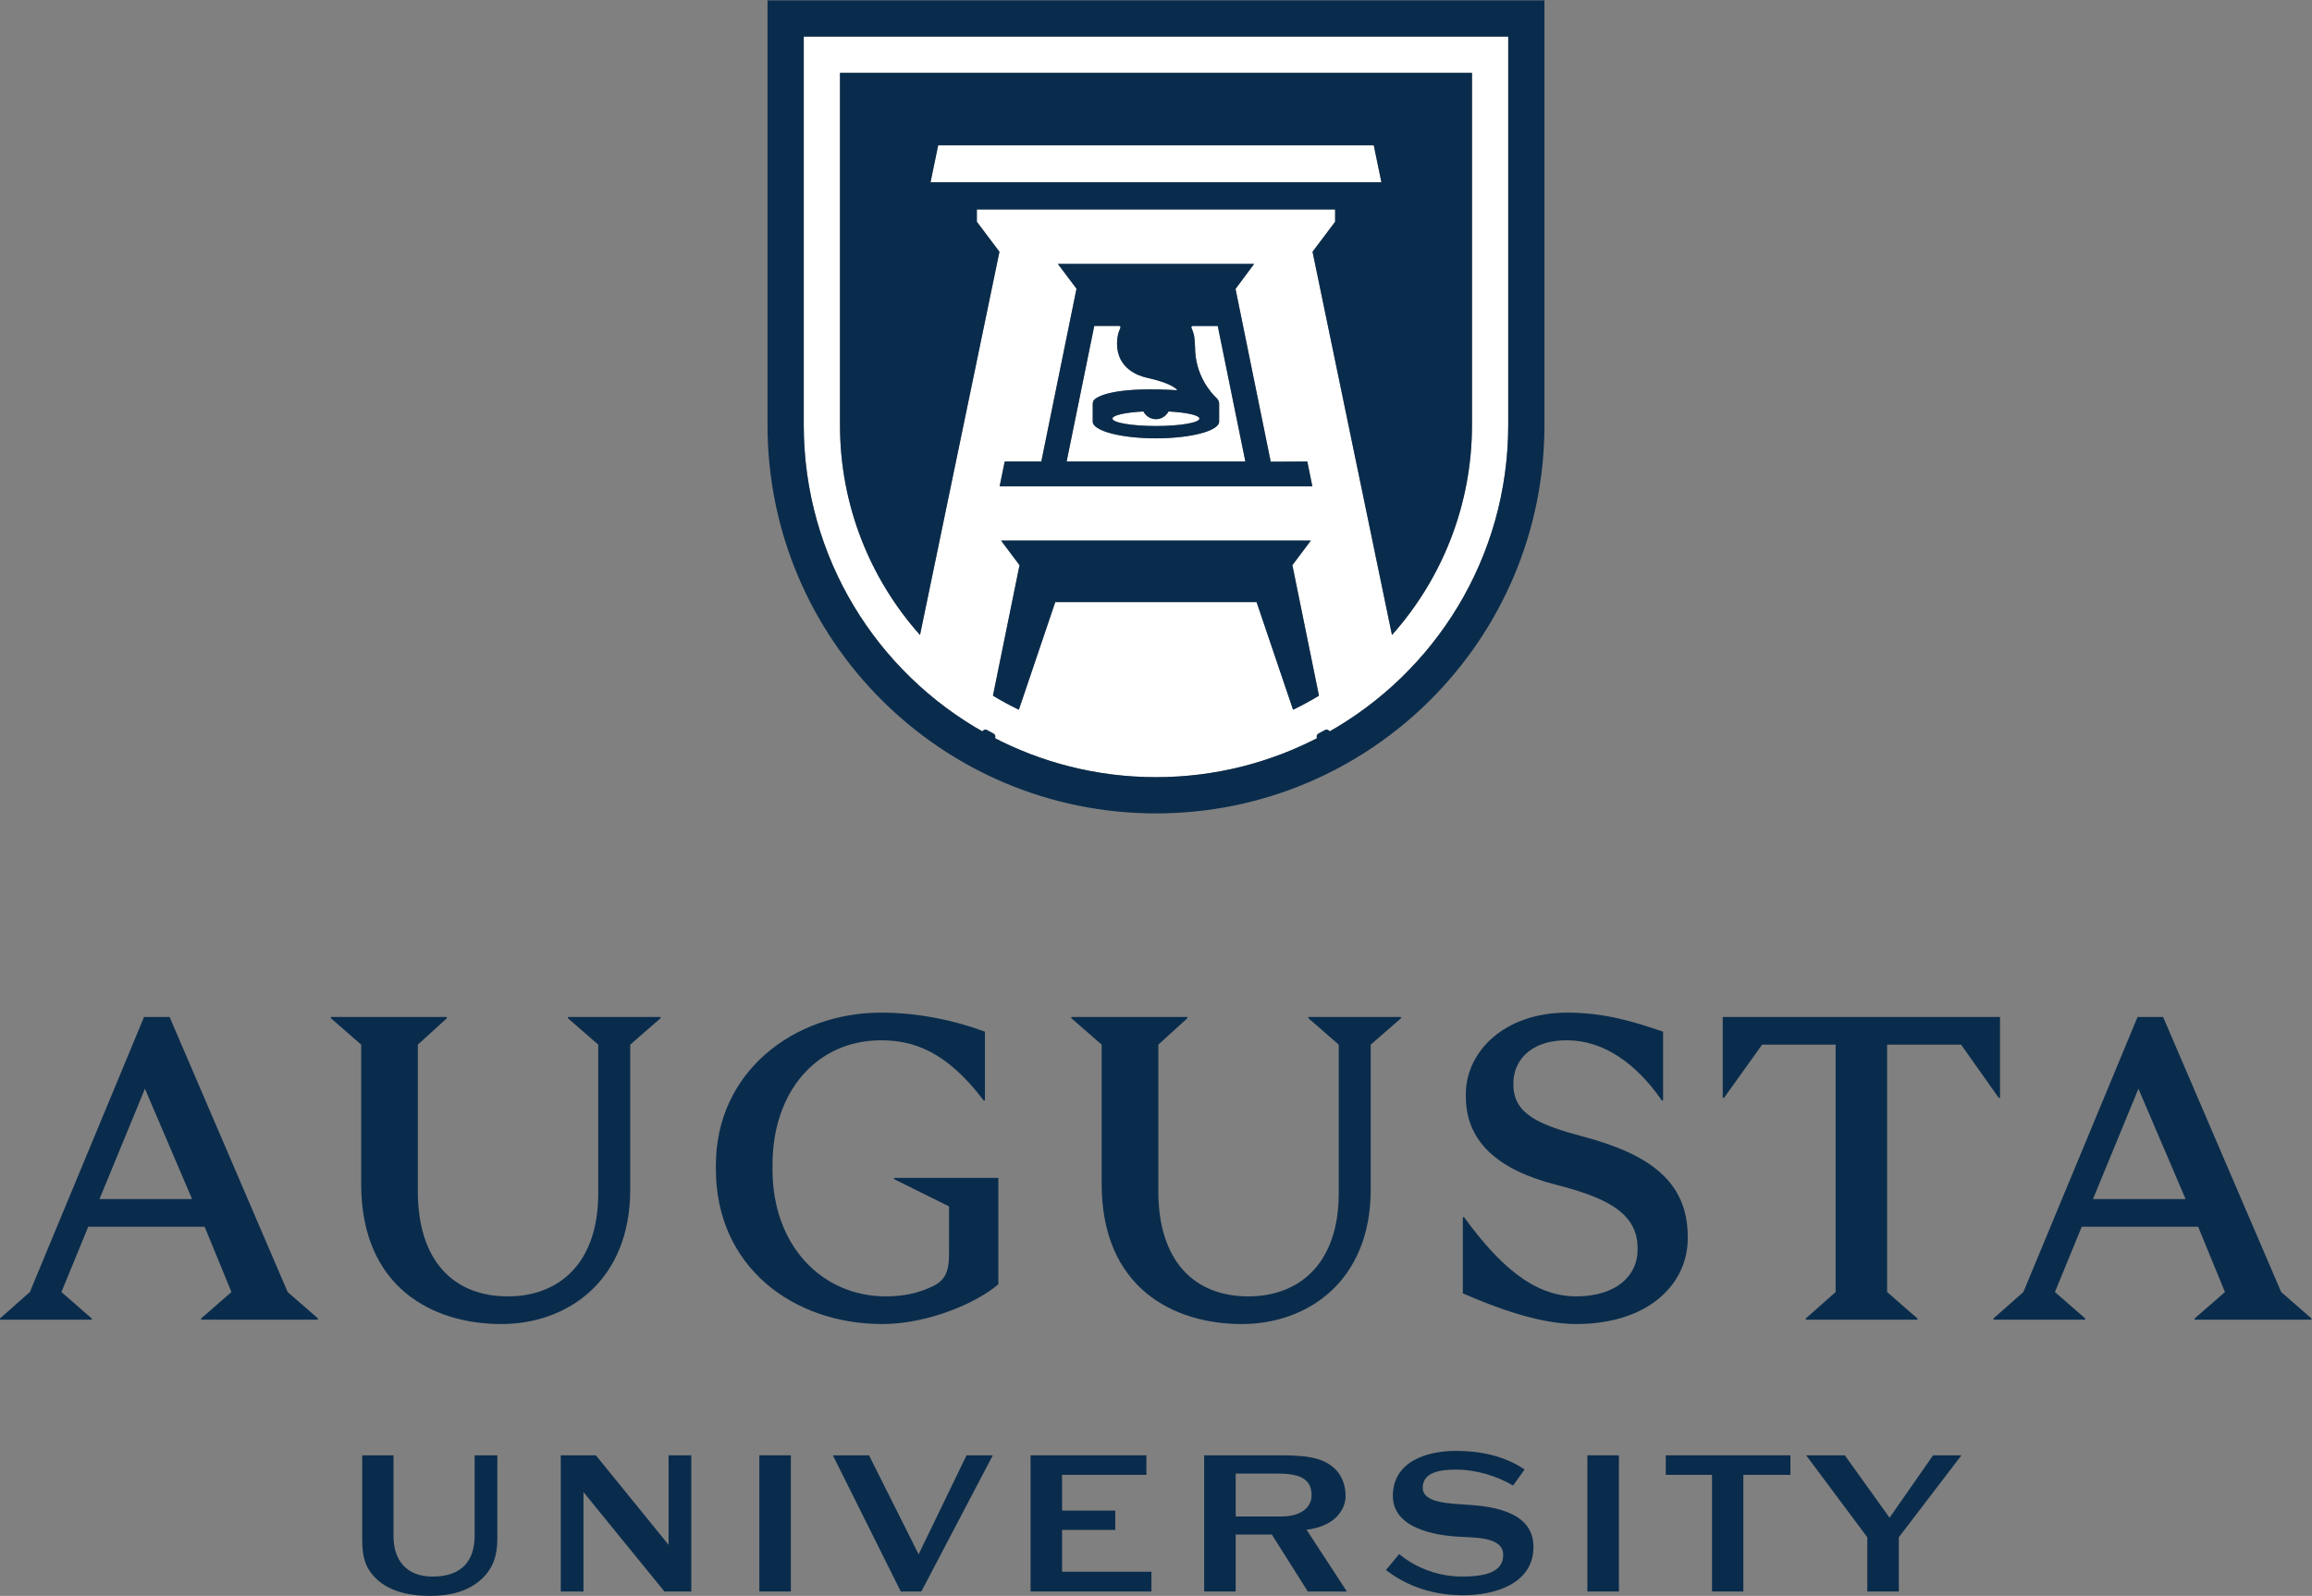 <?xml version="1.0" encoding="UTF-8"?>
<svg version="1.1" viewBox="0 0 326.89 225.67" xml:space="preserve" xmlns="http://www.w3.org/2000/svg" xmlns:cc="http://creativecommons.org/ns#" xmlns:dc="http://purl.org/dc/elements/1.1/" xmlns:rdf="http://www.w3.org/1999/02/22-rdf-syntax-ns#"><rect x="0" y="0" width="326.89" height="225.67" fill="#808080" stroke="none"/><g transform="matrix(1.333 0 0 -1.333 0 225.67)"><g transform="scale(.1)"><path d="m1291.6 1347.2h-26.6c-1.04 0-1.7-1.07-1.27-2.02 1.25-2.77 2.25-5.68 2.83-8.75 0.47-2.49 0.98-10.3 0.98-11.69 0-29.56 16.55-48.15 23.01-54.28 1.62-1.55 2.53-3.67 2.53-5.92v-18.88c0-9.77-30.02-17.69-67.04-17.69-37.03 0-67.04 7.92-67.04 17.69v18.88c0 1.28 0.36 2.48 0.91 3.59 5.44 6.66 29.75 14.53 88.77 10.87 0 0-3.11 6.82-32.49 13.33-8.57 1.9-31.42 9.51-31.42 36.27v0.14c0 2.63 0.27 5.2 0.74 7.69 0.58 3.07 1.58 5.98 2.83 8.75 0.43 0.95-0.23 2.02-1.27 2.02h-26.46l-29.28-143.79h189.55l-29.28 143.79" fill="#fff"/><path d="m1226.1 1248.3c-5.82 0-10.81 3.34-13.31 8.17-18.98-0.98-32.81-3.99-32.81-7.55 0-4.35 20.65-7.88 46.12-7.88s46.11 3.53 46.11 7.88c0 3.56-13.83 6.57-32.8 7.55-2.51-4.83-7.5-8.17-13.31-8.17" fill="#fff"/><path d="m1457.1 1538.8h-462.02l-8.125-39.2h478.27l-8.13 39.2" fill="#fff"/><path d="m890.96 1615.7h670.35v-373.53c0-85.57-32.11-163.6-84.87-222.83l-84.26 406.55 23.96 31.84v13.07h-380.01v-13.07l23.96-31.84-84.262-406.55c-52.762 59.23-84.871 137.26-84.871 222.83zm231.08-202.68h208.18l-19.73-26.56 37.32-183.26 38.8 0.23 5.35-26.32h-331.66l5.36 26.32h38.84l37.32 183.26zm249.52-472.92-38.69 114.18h-213.54l-38.63-114.18c-9.41 4.542-18.57 9.523-27.46 14.89l28.19 138.47-19.62 26.12h328.64l-19.62-26.12 28.2-138.47c-8.9-5.371-18.06-10.351-27.47-14.894zm-326.4-24.789 6.87-3.707c52-27.442 111.22-43.051 174.1-43.051 62.89 0 122.1 15.609 174.1 43.051l6.88 3.703c114.86 63.738 192.64 186.19 192.64 326.86v411.97h-747.23v-411.97c0-140.67 77.777-263.13 192.64-326.86" fill="#fff"/><path d="m852.52 1654.1h747.23v-411.97c0-140.67-77.78-263.13-192.64-326.86l-6.88-3.703c-52-27.442-111.21-43.051-174.1-43.051-62.88 0-122.1 15.609-174.1 43.051l-6.87 3.707c-114.86 63.734-192.64 186.19-192.64 326.86zm-38.442-411.97c0-227.57 184.48-412.06 412.05-412.06 227.57 0 412.05 184.49 412.05 412.06v450.41h-824.1v-450.41" fill="#0a2c4c"/><path d="m995.12 1538.8h462.02l8.13-39.2h-478.27zm64.969-112.94-23.96 31.84v13.07h380.01v-13.07l-23.96-31.84 84.26-406.55c52.76 59.23 84.87 137.26 84.87 222.83v373.53h-670.35v-373.53c0-85.57 32.109-163.6 84.871-222.83l84.262 406.55" fill="#0a2c4c"/><path d="m1045.2 915.27 6.87-3.707" fill="none" stroke="#0a2c4c" stroke-linecap="round" stroke-linejoin="round" stroke-width="7.5"/><path d="m1390.4 1119.5h-328.64l19.62-26.12-28.19-138.47c8.89-5.367 18.05-10.348 27.46-14.89l38.63 114.18h213.54l38.69-114.18c9.41 4.543 18.57 9.523 27.47 14.894l-28.2 138.47 19.62 26.12" fill="#0a2c4c"/><path d="m1407.1 915.27-6.88-3.703" fill="none" stroke="#0a2c4c" stroke-linecap="round" stroke-linejoin="round" stroke-width="7.5"/><path d="m1272.2 1248.9c0-4.35-20.64-7.88-46.11-7.88s-46.12 3.53-46.12 7.88c0 3.56 13.83 6.57 32.81 7.55 2.5-4.83 7.49-8.17 13.31-8.17 5.81 0 10.8 3.34 13.31 8.17 18.97-0.98 32.8-3.99 32.8-7.55zm-111.54 98.28h26.46c1.04 0 1.7-1.07 1.27-2.02-1.25-2.77-2.25-5.68-2.83-8.75-0.47-2.49-0.74-5.06-0.74-7.69v-0.14c0-26.76 22.85-34.37 31.42-36.27 29.38-6.51 32.49-13.33 32.49-13.33-59.02 3.66-83.33-4.21-88.77-10.87-0.55-1.11-0.91-2.31-0.91-3.59v-18.88c0-9.77 30.01-17.69 67.04-17.69 37.02 0 67.04 7.92 67.04 17.69v18.88c0 2.25-0.91 4.37-2.53 5.92-6.46 6.13-23.01 24.72-23.01 54.28 0 1.39-0.51 9.2-0.98 11.69-0.58 3.07-1.58 5.98-2.83 8.75-0.43 0.95 0.23 2.02 1.27 2.02h26.6l29.28-143.79h-189.55zm-94.98-143.79-5.36-26.32h331.66l-5.35 26.32-38.8-0.23-37.32 183.26 19.73 26.56h-208.18l19.78-26.33-37.32-183.26h-38.84" fill="#0a2c4c"/><path d="m203.73 420.98-50.016 117.01-48.18-117.01zm101.4-98.648 32.113-27.992v-1.371h-123.88v1.371l32.121 27.992-28.449 69.289h-123.43l-28.445-69.289 32.121-27.992v-1.371h-97.277v1.371l31.66 27.992 121.13 291.82h27.07l125.27-291.82" fill="#0a2c4c"/><path d="m668.48 584.78v-153.71c0-97.261-66.992-142.69-136.73-142.69-72.035 0-148.66 38.082-148.66 148.66v147.74l-32.117 27.989v1.378h122.97v-1.378l-30.747-27.989v-155.54c0-73.41 37.625-111.5 95.442-111.5 54.597 0 95.894 35.332 95.894 109.2v157.84l-32.121 27.989v1.378h98.196v-1.378l-32.122-27.989" fill="#0a2c4c"/><path d="m1044.7 598.55v-72.961h-1.37c-39.93 52.769-75.253 63.781-108.75 63.781-68.824 0-115.16-55.062-115.16-131.69v-5.95c0-79.39 51.847-133.99 120.22-133.99 19.269 0 33.953 3.672 46.339 9.184 15.599 6.43 20.649 15.137 20.649 35.789v50.469l-58.274 28.91v1.371h110.58v-112.87c-23.41-20.192-75.252-42.211-122.97-42.211-94.977 0-176.65 61.019-176.65 164.26v4.129c0 99.109 82.594 161.97 175.27 161.97 39.457 0 77.999-8.258 110.12-20.187" fill="#0a2c4c"/><path d="m1453.9 584.78v-153.71c0-97.261-66.98-142.69-136.73-142.69-72.04 0-148.66 38.082-148.66 148.66v147.74l-32.12 27.989v1.378h122.97v-1.378l-30.74-27.989v-155.54c0-73.41 37.63-111.5 95.44-111.5 54.6 0 95.9 35.332 95.9 109.2v157.84l-32.12 27.989v1.378h98.18v-1.378l-32.12-27.989" fill="#0a2c4c"/><path d="m1764 598.55v-72.961h-1.38c-27.53 39.93-62.4 63.781-100.49 63.781-43.12 0-56.89-25.691-56.89-44.973v-2.277c0-31.66 28.9-42.68 72.96-54.609 71.57-18.813 111.95-48.18 111.95-106.45v-2.75c-0.46-47.719-41.76-89.93-118.38-89.93-38.08 0-84.88 16.98-120.21 32.582v80.75h1.37c37.17-50.93 73.87-83.973 118.84-83.973 43.14 0 65.16 22.481 65.16 49.094v2.297c0 39.461-38.09 54.609-88.1 67.453-61.48 16.059-94.06 46.348-94.06 93.137v3.222c0.46 44.957 41.3 85.797 107.36 85.797 40.38 0 70.67-9.636 101.87-20.187" fill="#0a2c4c"/><path d="m2120 528.35-39.92 56.429h-78.45v-262.45l32.11-27.992v-1.371h-118.37v1.371l31.66 27.992v262.45h-78.01l-40.37-56.429h-1.38v85.796h294.11v-85.796h-1.38" fill="#0a2c4c"/><path d="m2318.2 420.98-50.02 117.01-48.18-117.01zm101.39-98.648 32.12-27.992v-1.371h-123.88v1.371l32.12 27.992-28.45 69.289h-123.43l-28.45-69.289 32.12-27.992v-1.371h-97.26v1.371l31.66 27.992 121.12 291.82h27.08l125.25-291.82" fill="#0a2c4c"/><path d="m503.45 149.14h24.074v-88.059c0-14.711-2.672-30.32-16.714-43.25-10.708-9.812-27.204-17.832-54.622-17.832-27.421 0-44.586 7.129-55.511 16.719-14.711 13.152-16.496 26.973-16.496 44.363v88.059h33.218v-85.832c0-24.078 12.481-42.797 41.465-42.797 32.543 0 44.586 18.5 44.586 43.457v85.172" fill="#0a2c4c"/><path d="m704.7 4.68-85.824 105.45v-105.45h-24.074v144.46h37.223l77.136-94.969v94.969h24.074v-144.46h-28.535" fill="#0a2c4c"/><path d="m805.41 4.68v144.46h33.438v-144.46h-33.438" fill="#0a2c4c"/><path d="m955.41 4.68-72.008 144.46h38.344l52.609-105 50.835 105h27.86l-75.792-144.46h-21.848" fill="#0a2c4c"/><path d="m1093.1 4.68v144.46h122.84v-20.731h-89.4v-37.898h56.4v-20.512h-56.4v-44.371h94.75v-20.949h-128.19" fill="#0a2c4c"/><path d="m1359.5 84.27c17.83 0 31.66 7.801 31.66 22.512 0 19.84-16.72 22.957-36.79 22.957h-43.69v-45.468zm-82.27 64.872h82.27c31.87 0 46.14-4.243 57.07-14.942 6.69-6.687 10.7-16.949 10.7-28.308 0-8.25-3.79-16.27-10.03-22.52-7.59-7.359-19.18-11.82-31.43-13.16l42.8-65.531h-41.47l-38.12 60.41h-38.34v-60.41h-33.45v144.46" fill="#0a2c4c"/><path d="m1604.9 117.03c-16.95 10.039-38.79 16.938-61.09 16.938-15.38 0-34.77-2.449-34.77-19.168 0-16.492 28.08-16.719 49.93-18.282 28.98-2 67.55-9.141 67.55-44.578 0-39.242-41.24-51.281-74.68-51.281-38.57 0-64.87 13.82-81.82 26.75l14.05 16.941c13.59-11.363 37-23.84 66.87-23.84 24.75 0 43.48 4.899 43.48 22.957 0 17.16-22.97 18.281-44.59 19.172-29.87 1.328-72.45 9.809-72.45 43.468 0 36.121 35.45 47.711 66.66 47.711 33.66 0 55.95-8.468 73.11-19.621l-12.25-17.168" fill="#0a2c4c"/><path d="m1683.7 4.68v144.46h33.44v-144.46h-33.44" fill="#0a2c4c"/><path d="m1815.9 4.68v123.73h-49.05v20.731h132.2v-20.731h-49.93v-123.73h-33.22" fill="#0a2c4c"/><path d="m1980.6 4.68v57.52l-64.87 86.942h41.02l47.48-66.211 46.15 66.211h30.09l-66.43-86.942v-57.52h-33.44" fill="#0a2c4c"/></g></g></svg>
